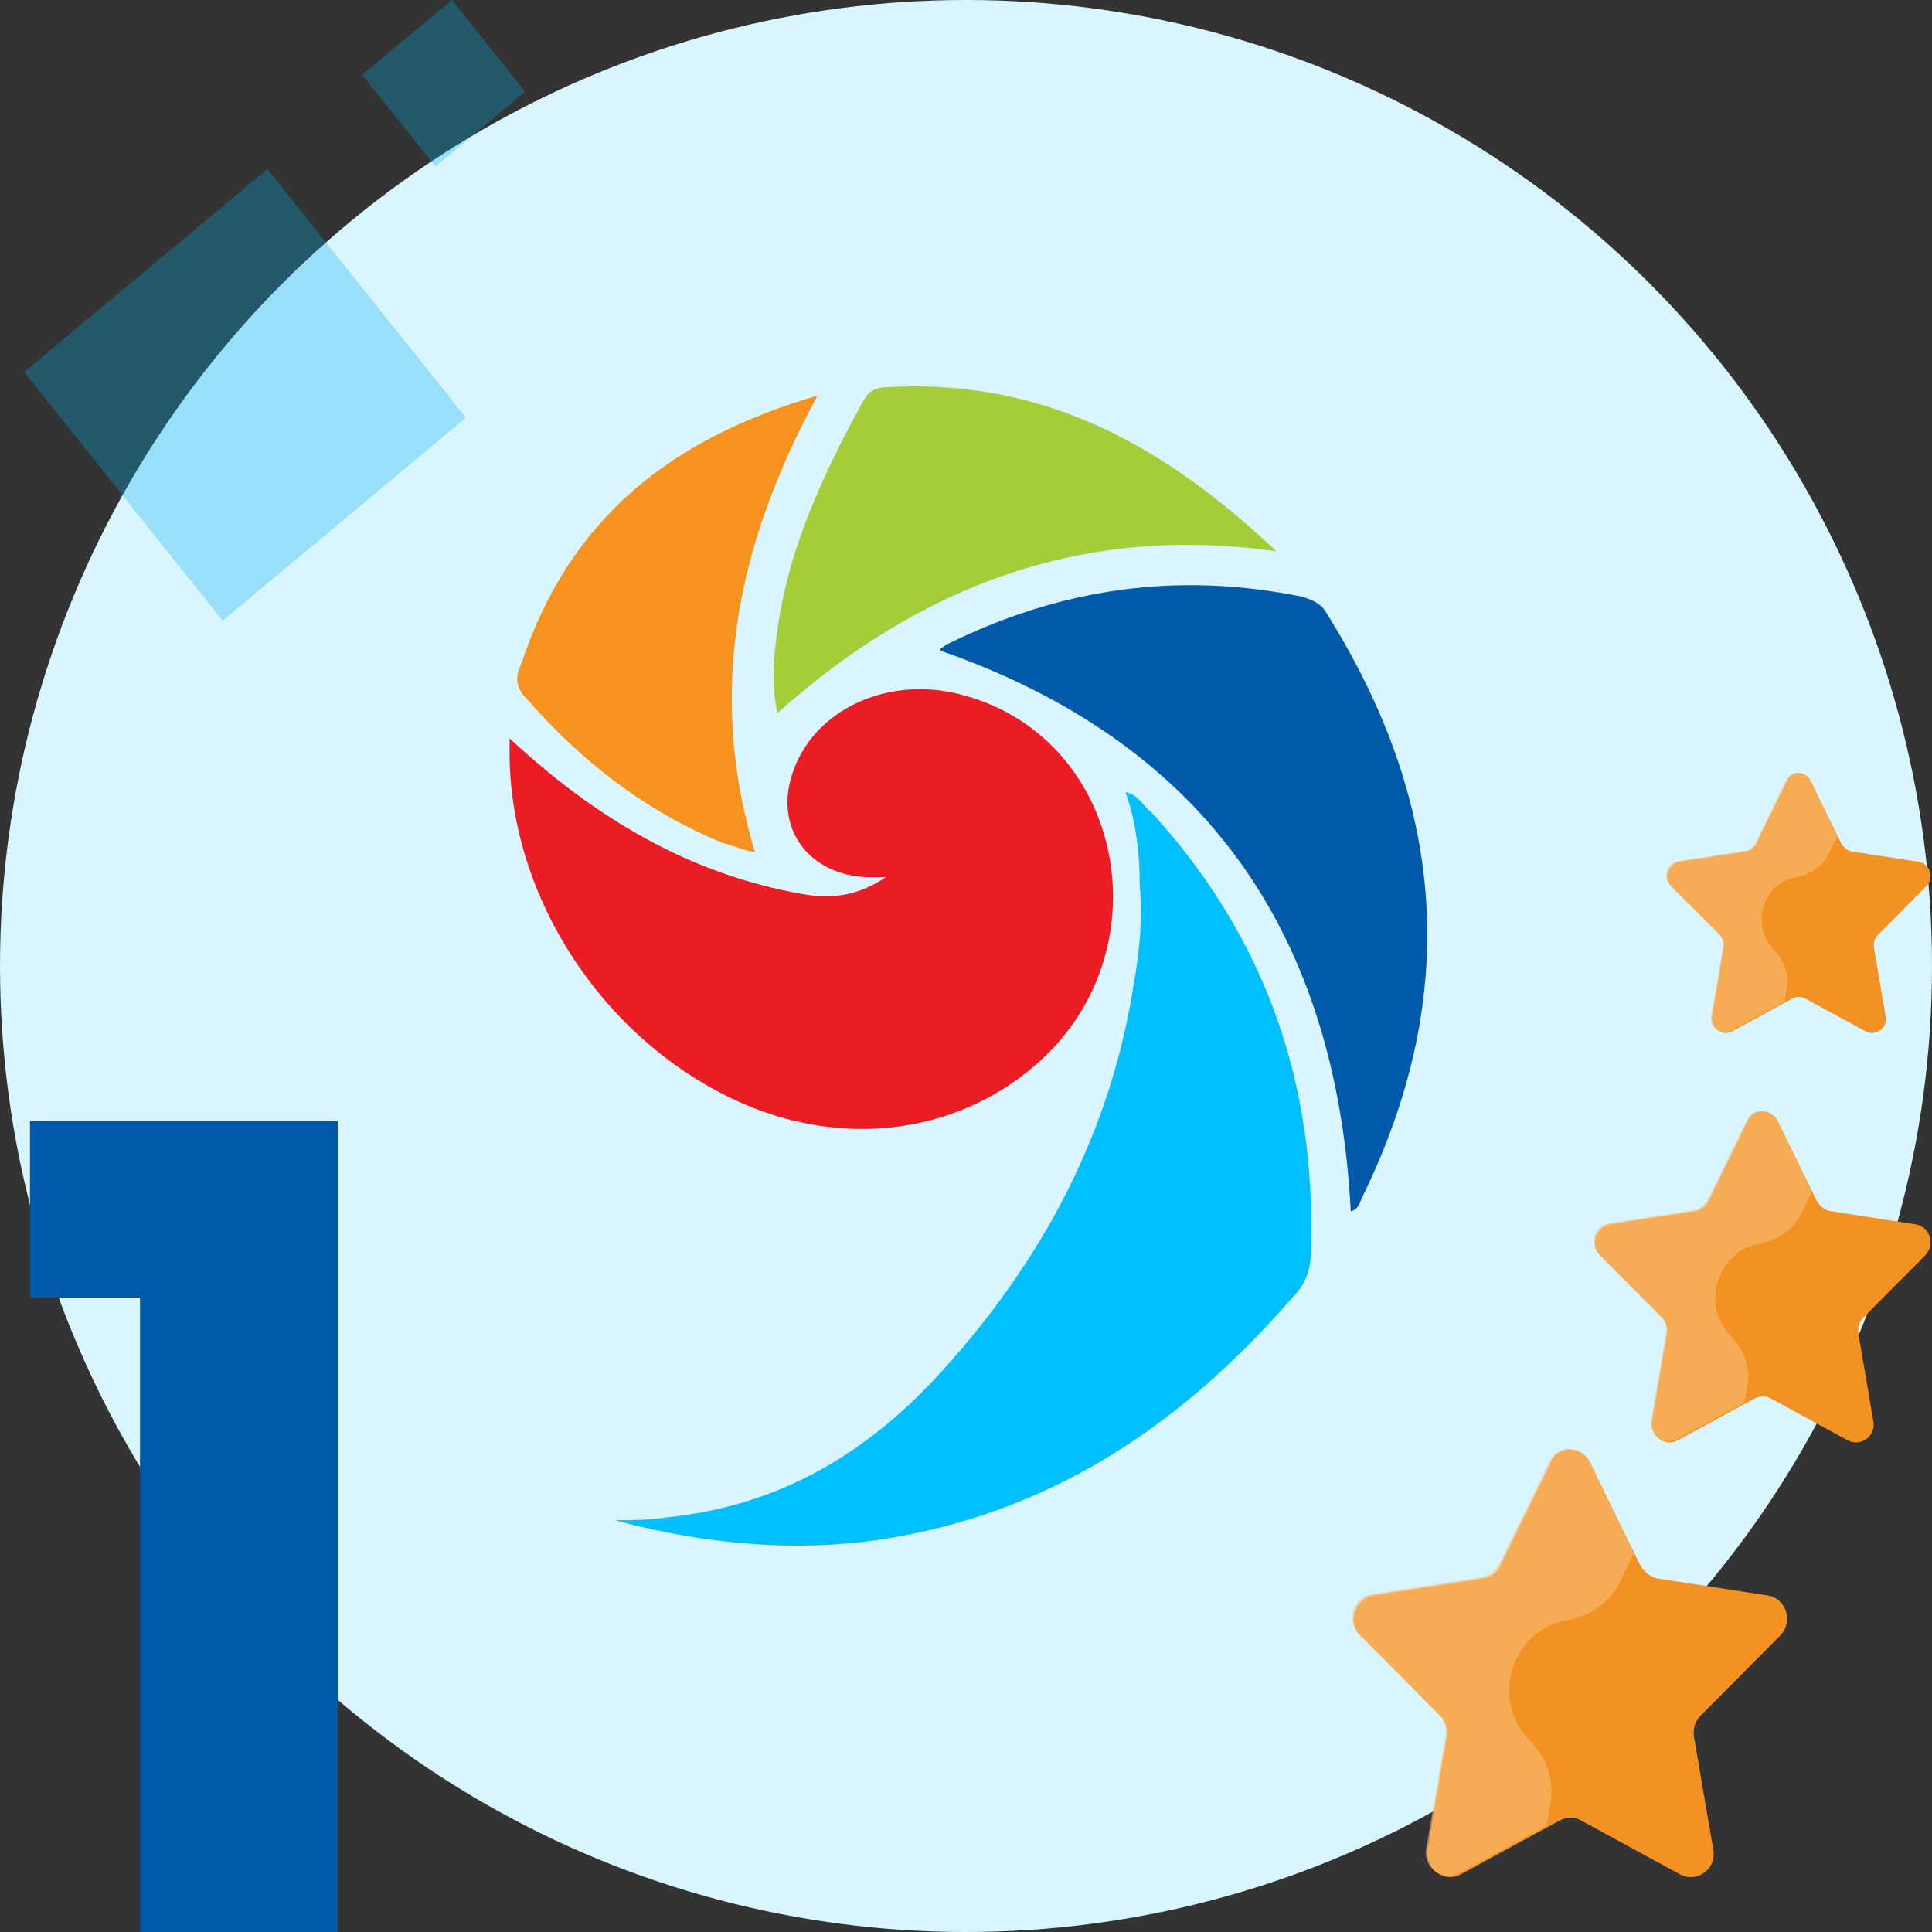 <svg xmlns="http://www.w3.org/2000/svg" width="80" height="80" viewBox="0 0 80 80" fill="none"><rect x="0" y="0" width="80" height="80" fill="#333333" stroke="none"/><circle cx="40" cy="40" r="40" fill="#D9F5FF"></circle><path opacity="0.3" d="M11.073 7L1 15.404L9.221 25.701L19.294 17.297L11.073 7Z" fill="#00ADEF"></path><path opacity="0.3" d="M18.712 7.289e-05L15 3.098L18.03 6.893L21.743 3.795L18.712 7.289e-05Z" fill="#00ADEF"></path><path d="M65.848 60.583L67.917 64.813C68.076 65.084 68.342 65.301 68.607 65.356L73.169 66.061C73.965 66.169 74.283 67.145 73.7 67.742L70.411 71.05C70.198 71.267 70.092 71.592 70.145 71.918L70.941 76.581C71.1 77.395 70.251 77.991 69.562 77.612L65.477 75.388C65.212 75.226 64.893 75.226 64.575 75.388L60.49 77.612C59.8 77.991 59.005 77.395 59.111 76.581L59.907 71.918C59.96 71.592 59.854 71.267 59.641 71.05L56.352 67.742C55.769 67.199 56.087 66.223 56.883 66.061L61.445 65.356C61.763 65.301 62.029 65.084 62.135 64.813L64.204 60.583C64.469 59.824 65.477 59.824 65.848 60.583Z" fill="#F49123"></path><path opacity="0.57" d="M67.122 65.41L67.652 64.325L65.849 60.529C65.477 59.824 64.469 59.824 64.151 60.529L62.082 64.759C61.923 65.03 61.658 65.247 61.392 65.301L56.83 66.006C56.034 66.115 55.716 67.091 56.3 67.687L59.589 70.995C59.801 71.212 59.907 71.538 59.854 71.863L59.058 76.527C58.899 77.341 59.748 77.937 60.437 77.558L64.045 75.605L64.204 74.683C64.363 73.707 64.045 72.785 63.355 72.08C61.658 70.399 62.612 67.416 64.947 67.091C65.902 66.874 66.75 66.277 67.122 65.41Z" fill="#F8BD7B"></path><path d="M73.626 46.452L75.229 49.727C75.352 49.937 75.557 50.105 75.763 50.147L79.296 50.693C79.912 50.777 80.158 51.533 79.707 51.995L77.159 54.557C76.995 54.725 76.913 54.977 76.954 55.229L77.57 58.84C77.694 59.47 77.036 59.932 76.502 59.638L73.339 57.917C73.133 57.791 72.887 57.791 72.641 57.917L69.477 59.638C68.943 59.932 68.327 59.47 68.409 58.84L69.025 55.229C69.067 54.977 68.984 54.725 68.82 54.557L66.273 51.995C65.821 51.575 66.067 50.819 66.684 50.693L70.217 50.147C70.463 50.105 70.669 49.937 70.751 49.727L72.353 46.452C72.558 45.864 73.339 45.864 73.626 46.452Z" fill="#F49123"></path><path opacity="0.57" d="M74.612 50.189L75.023 49.349L73.626 46.41C73.339 45.864 72.558 45.864 72.312 46.41L70.71 49.685C70.587 49.895 70.381 50.063 70.176 50.105L66.643 50.651C66.026 50.735 65.78 51.491 66.232 51.953L68.779 54.515C68.943 54.683 69.025 54.935 68.984 55.187L68.368 58.798C68.245 59.428 68.902 59.89 69.436 59.596L72.23 58.084L72.353 57.37C72.476 56.614 72.23 55.901 71.696 55.355C70.381 54.053 71.121 51.743 72.928 51.491C73.668 51.323 74.325 50.861 74.612 50.189Z" fill="#F8BD7B"></path><path d="M74.985 32.354L76.242 34.925C76.339 35.09 76.5 35.222 76.662 35.255L79.434 35.683C79.918 35.749 80.111 36.342 79.756 36.705L77.758 38.715C77.629 38.847 77.564 39.045 77.596 39.242L78.08 42.077C78.177 42.571 77.661 42.934 77.242 42.703L74.759 41.352C74.598 41.253 74.405 41.253 74.211 41.352L71.729 42.703C71.31 42.934 70.826 42.571 70.891 42.077L71.374 39.242C71.406 39.045 71.342 38.847 71.213 38.715L69.214 36.705C68.86 36.375 69.053 35.782 69.537 35.683L72.309 35.255C72.503 35.222 72.664 35.09 72.728 34.925L73.986 32.354C74.147 31.893 74.759 31.893 74.985 32.354Z" fill="#F49123"></path><path opacity="0.57" d="M75.759 35.288L76.081 34.628L74.985 32.321C74.759 31.893 74.147 31.893 73.953 32.321L72.696 34.892C72.599 35.057 72.438 35.189 72.277 35.221L69.504 35.65C69.021 35.716 68.827 36.309 69.182 36.672L71.181 38.682C71.31 38.814 71.374 39.012 71.342 39.209L70.858 42.044C70.762 42.538 71.278 42.901 71.697 42.67L73.889 41.483L73.986 40.923C74.082 40.33 73.889 39.77 73.47 39.341C72.438 38.319 73.019 36.507 74.437 36.309C75.017 36.177 75.533 35.815 75.759 35.288Z" fill="#F8BD7B"></path><path d="M21.1 30.575C24.642 33.859 28.539 36.205 33.262 37.026C34.561 37.261 35.624 37.026 36.686 36.322C36.332 36.322 36.096 36.322 35.86 36.322C33.498 36.205 32.081 34.328 32.79 32.1C33.616 29.402 36.804 27.877 39.993 28.815C46.251 30.575 48.14 38.668 43.535 43.478C40.347 46.762 35.387 47.7 30.782 45.706C25.114 43.243 21.1 37.261 21.1 31.161C21.1 31.044 21.1 30.809 21.1 30.575Z" fill="#EC1C24"></path><path d="M46.604 32.803C47.195 32.92 47.313 33.39 47.667 33.624C52.39 38.785 54.516 44.885 54.279 51.806C54.279 52.627 54.043 53.213 53.453 53.8C48.848 59.078 43.416 62.714 36.331 63.77C33.025 64.239 29.364 64.005 25.468 62.949C26.176 62.949 26.885 62.949 27.593 62.832C32.316 62.362 35.977 60.134 39.047 56.732C43.18 52.157 46.014 46.879 46.959 40.662C47.195 39.372 47.313 37.964 47.195 36.674C47.195 35.501 47.077 34.093 46.604 32.803Z" fill="#00BFFF"></path><path d="M55.933 50.163C55.343 38.785 50.029 30.809 38.93 26.938C38.93 26.821 39.048 26.821 39.166 26.704C43.889 24.358 48.73 23.654 53.926 24.71C54.28 24.827 54.635 24.944 54.871 25.296C59.83 33.155 60.538 41.132 56.406 49.577C56.288 49.812 56.288 50.046 55.933 50.163Z" fill="#005AA9"></path><path d="M52.863 22.833C44.715 21.66 37.985 24.358 32.199 29.519C31.845 28.229 32.081 25.765 32.789 23.302C33.498 20.956 34.56 18.727 35.741 16.616C35.977 16.147 36.332 16.03 36.804 16.03C43.298 15.678 48.258 18.493 52.863 22.833Z" fill="#A5CD39"></path><path d="M33.852 16.381C30.546 22.481 29.247 28.58 31.255 35.266C30.901 35.266 30.428 35.032 29.956 34.914C26.768 33.624 24.052 31.513 21.808 28.932C21.336 28.463 21.336 27.994 21.572 27.525C23.579 21.425 27.83 18.141 33.852 16.381Z" fill="#F6921E"></path><path d="M1.242 53.734V46.42H13.984V80H5.796V53.734H1.242Z" fill="#005AA9"></path></svg>